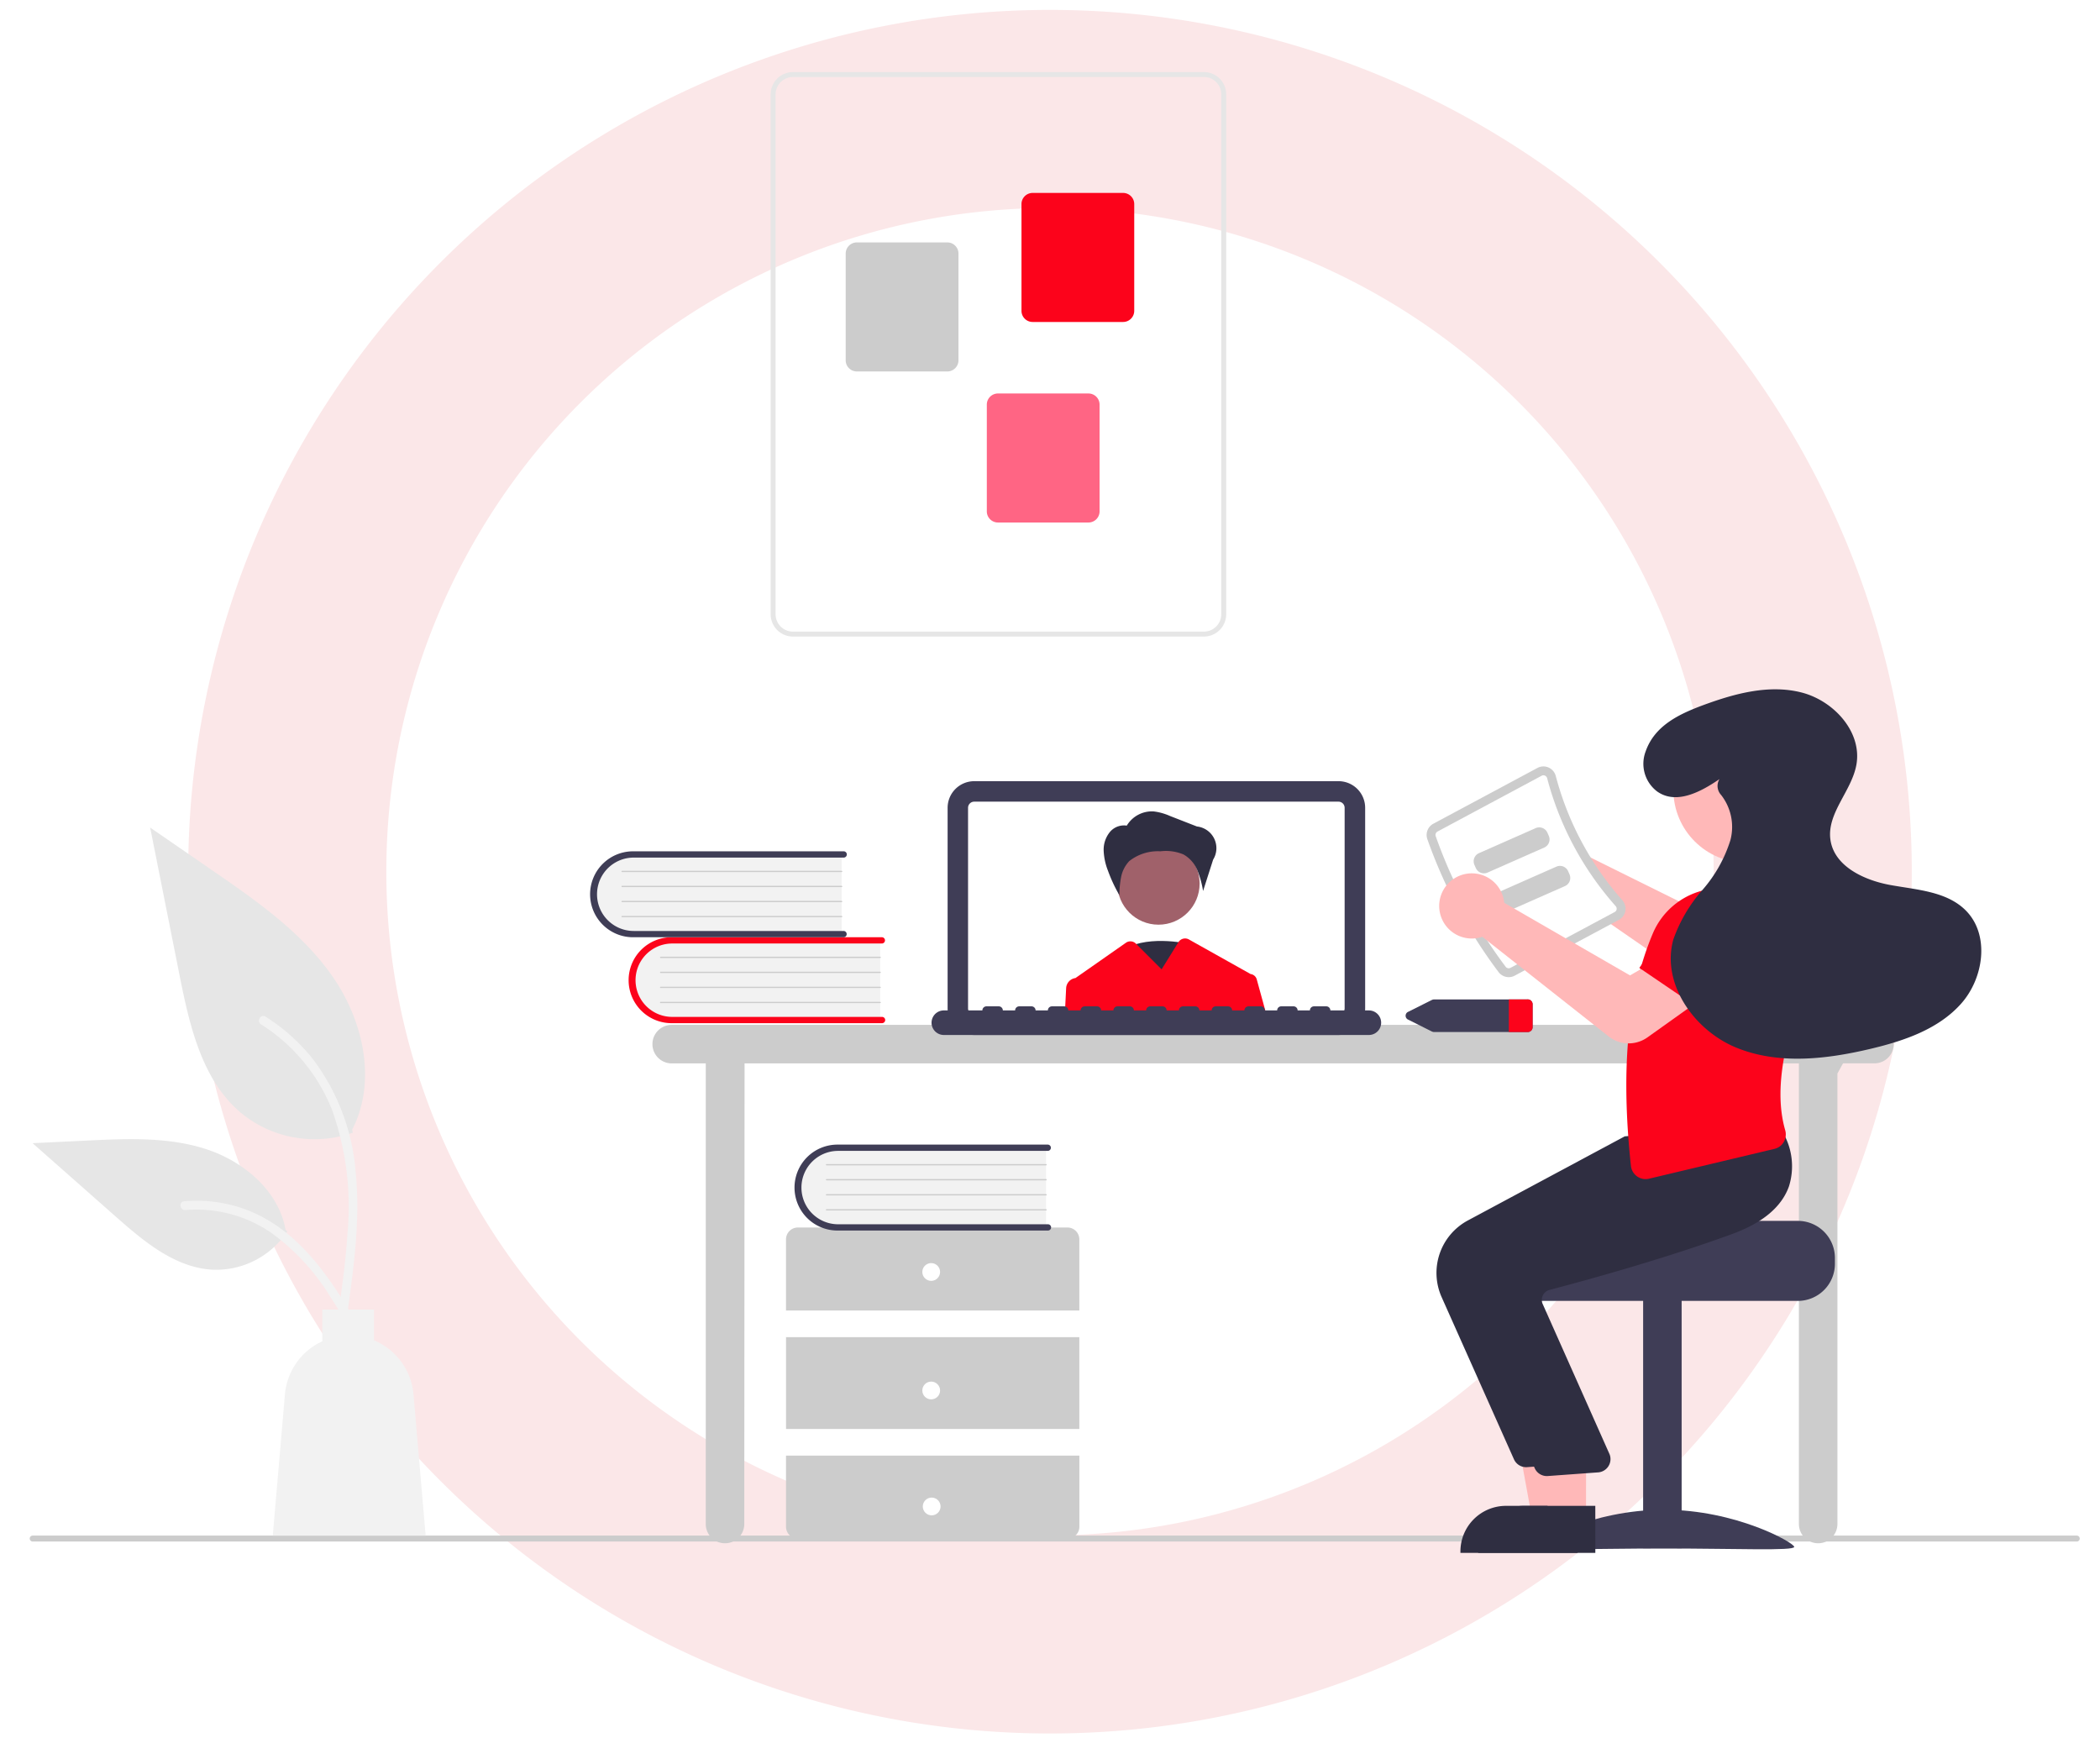 <svg xmlns="http://www.w3.org/2000/svg" width="212" height="176" viewBox="0 0 212 176"><g transform="translate(-540 -18426)"><rect width="212" height="176" transform="translate(540 18426)" fill="#fff"/><g transform="translate(2 1)"><path d="M87,20a67,67,0,1,0,67,67A67.076,67.076,0,0,0,87,20M87,0A87,87,0,1,1,0,87,87,87,0,0,1,87,0Z" transform="translate(557 18426)" fill="#fbe7e8"/><g transform="translate(541 18432.275)"><path d="M460.656,694.7H254.3a.3.3,0,1,1,0-.6H460.656a.3.3,0,1,1,0,.6Z" transform="translate(-254 -546.353)" fill="#ccc"/><path d="M587.569,521.7H466.148a1.944,1.944,0,1,0,0,3.888h3.439v46.5a1.944,1.944,0,1,0,3.888,0l.03-46.5H579.943v46.5a1.944,1.944,0,0,0,3.888,0v-45.48l.566-1.025h3.173a1.944,1.944,0,1,0,0-3.888Z" transform="translate(-401.339 -425.511)" fill="#ccc"/><path d="M603.3,465.054h-36.78a2.689,2.689,0,0,1-2.686-2.686v-20.25a2.689,2.689,0,0,1,2.686-2.686H603.3a2.689,2.689,0,0,1,2.686,2.686v20.249A2.689,2.689,0,0,1,603.3,465.054Z" transform="translate(-471.17 -367.845)" fill="#3f3d56"/><path d="M608.142,446.345H571.362a.62.62,0,0,0-.619.619v20.25a.62.62,0,0,0,.619.619h36.779a.62.62,0,0,0,.619-.619v-20.25A.62.62,0,0,0,608.142,446.345Z" transform="translate(-476.016 -372.69)" fill="#fff"/><path d="M627.354,493.636s-4.4-1.015-6.825.846,3.082,6.087,3.082,6.087Z" transform="translate(-510.481 -405.644)" fill="#2f2e41"/><ellipse cx="4.153" cy="4.153" rx="4.153" ry="4.153" transform="translate(109.799 77.768)" fill="#a0616a"/><path d="M618.839,451.076a2.96,2.96,0,0,1,2.729-1.452,5.8,5.8,0,0,1,1.65.462l2.715,1.059a2.2,2.2,0,0,1,1.635,3.345l-1.016,3.168a9.635,9.635,0,0,0-.576-2.093,3.24,3.24,0,0,0-1.407-1.6,4.588,4.588,0,0,0-2.328-.316,4.653,4.653,0,0,0-3.137.987,3.259,3.259,0,0,0-.827,1.615,9.719,9.719,0,0,0-.173,1.828,15.147,15.147,0,0,1-1.157-2.481,6.139,6.139,0,0,1-.43-2.008,2.825,2.825,0,0,1,.647-1.91,1.853,1.853,0,0,1,1.863-.586Z" transform="translate(-508.099 -374.984)" fill="#2f2e41"/><path d="M622.8,496.649a.739.739,0,0,0-.619-.535l-.03-.018-6.2-3.475a.789.789,0,0,0-1.055.272l-1.7,2.745-2.554-2.554-.041-.041a.789.789,0,0,0-1.01-.088l-5.1,3.568c-.009,0-.018,0-.027,0a1.086,1.086,0,0,0-.906,1.014l-.132,2.659h20.349Z" transform="translate(-498.929 -405.056)" fill="#fc031b"/><path d="M602.522,515.845H598.6a.413.413,0,0,0-.413-.413h-1.24a.413.413,0,0,0-.413.413h-1.24a.413.413,0,0,0-.413-.413h-1.24a.413.413,0,0,0-.413.413h-1.24a.413.413,0,0,0-.413-.413h-1.24a.413.413,0,0,0-.413.413h-1.24a.413.413,0,0,0-.413-.413h-1.24a.413.413,0,0,0-.413.413h-1.24a.413.413,0,0,0-.413-.413h-1.24a.413.413,0,0,0-.413.413h-1.24a.413.413,0,0,0-.413-.413h-1.24a.413.413,0,0,0-.413.413h-1.24a.413.413,0,0,0-.413-.413h-1.24a.413.413,0,0,0-.413.413h-1.24a.413.413,0,0,0-.413-.413H573.8a.413.413,0,0,0-.413.413h-1.24a.413.413,0,0,0-.413-.413h-1.24a.413.413,0,0,0-.413.413h-1.24a.413.413,0,0,0-.413-.413h-1.24a.413.413,0,0,0-.413.413h-1.24a.413.413,0,0,0-.413-.413h-1.24a.413.413,0,0,0-.413.413h-3.926a1.24,1.24,0,0,0,0,2.479h42.979a1.24,1.24,0,0,0,0-2.479Z" transform="translate(-467.296 -421.115)" fill="#3f3d56"/><path d="M482.752,492.734v8.232H462.128a4.119,4.119,0,1,1,0-8.232Z" transform="translate(-396.896 -405.204)" fill="#f2f2f2"/><path d="M482.221,500.463a.317.317,0,0,1-.317.317H460.722a4.338,4.338,0,1,1,0-8.675H481.9a.317.317,0,0,1,0,.633H460.722a3.7,3.7,0,1,0,0,7.409H481.9A.317.317,0,0,1,482.221,500.463Z" transform="translate(-395.858 -404.764)" fill="#fc031b"/><path d="M488.986,498.8H466.823a.063.063,0,1,1,0-.127h22.163a.063.063,0,1,1,0,.127Z" transform="translate(-403.13 -409.365)" fill="#ccc"/><path d="M488.986,503.877H466.823a.063.063,0,1,1,0-.127h22.163a.063.063,0,1,1,0,.127Z" transform="translate(-403.13 -412.927)" fill="#ccc"/><path d="M488.986,508.958H466.823a.063.063,0,1,1,0-.127h22.163a.063.063,0,0,1,0,.127Z" transform="translate(-403.13 -416.489)" fill="#ccc"/><path d="M488.986,514.04H466.823a.063.063,0,1,1,0-.127h22.163a.063.063,0,0,1,0,.127Z" transform="translate(-403.13 -420.051)" fill="#ccc"/><path d="M469.752,463.734v8.232H449.128a4.118,4.118,0,1,1,0-8.232Z" transform="translate(-387.784 -384.877)" fill="#f2f2f2"/><path d="M469.221,471.463a.317.317,0,0,1-.317.317H447.722a4.338,4.338,0,1,1,0-8.675H468.9a.317.317,0,1,1,0,.633H447.722a3.7,3.7,0,1,0,0,7.409H468.9A.317.317,0,0,1,469.221,471.463Z" transform="translate(-386.746 -384.438)" fill="#3f3d56"/><path d="M475.986,469.8H453.823a.063.063,0,1,1,0-.127h22.163a.063.063,0,0,1,0,.127Z" transform="translate(-394.018 -389.038)" fill="#ccc"/><path d="M475.986,474.877H453.823a.063.063,0,1,1,0-.127h22.163a.063.063,0,0,1,0,.127Z" transform="translate(-394.018 -392.6)" fill="#ccc"/><path d="M475.986,479.958H453.823a.063.063,0,1,1,0-.127h22.163a.063.063,0,0,1,0,.127Z" transform="translate(-394.018 -396.162)" fill="#ccc"/><path d="M475.986,485.04H453.823a.063.063,0,1,1,0-.127h22.163a.063.063,0,0,1,0,.127Z" transform="translate(-394.018 -399.724)" fill="#ccc"/><path d="M538.911,598.479V591.3a1.2,1.2,0,0,0-1.2-1.2H510.5a1.2,1.2,0,0,0-1.2,1.2v7.178Z" transform="translate(-432.95 -473.456)" fill="#ccc"/><rect width="29.608" height="9.271" transform="translate(76.353 127.714)" fill="#ccc"/><path d="M509.3,667.1v7.178a1.2,1.2,0,0,0,1.2,1.2h27.215a1.2,1.2,0,0,0,1.2-1.2V667.1Z" transform="translate(-432.95 -527.428)" fill="#ccc"/><ellipse cx="0.897" cy="0.897" rx="0.897" ry="0.897" transform="translate(90.11 120.237)" fill="#fff"/><ellipse cx="0.897" cy="0.897" rx="0.897" ry="0.897" transform="translate(90.11 132.2)" fill="#fff"/><ellipse cx="0.897" cy="0.897" rx="0.897" ry="0.897" transform="translate(90.158 143.909)" fill="#fff"/><path d="M538.753,562.734v8.232H518.128a4.118,4.118,0,1,1,0-8.232Z" transform="translate(-436.149 -454.269)" fill="#f2f2f2"/><path d="M538.221,570.464a.317.317,0,0,1-.317.317H516.722a4.338,4.338,0,1,1,0-8.675H537.9a.317.317,0,0,1,0,.633H516.722a3.7,3.7,0,1,0,0,7.409H537.9A.317.317,0,0,1,538.221,570.464Z" transform="translate(-435.11 -453.83)" fill="#3f3d56"/><path d="M544.986,568.8H522.823a.063.063,0,0,1,0-.127h22.163a.063.063,0,0,1,0,.127Z" transform="translate(-442.382 -458.431)" fill="#ccc"/><path d="M544.986,573.877H522.823a.063.063,0,0,1,0-.127h22.163a.063.063,0,0,1,0,.127Z" transform="translate(-442.382 -461.993)" fill="#ccc"/><path d="M544.986,578.958H522.823a.063.063,0,0,1,0-.127h22.163a.063.063,0,0,1,0,.127Z" transform="translate(-442.382 -465.554)" fill="#ccc"/><path d="M544.986,584.04H522.823a.063.063,0,1,1,0-.127h22.163a.063.063,0,0,1,0,.127Z" transform="translate(-442.382 -469.116)" fill="#ccc"/><path d="M504.11,254.8V202.311a2.252,2.252,0,0,1,2.249-2.249h41.489a2.252,2.252,0,0,1,2.249,2.249V254.8a2.252,2.252,0,0,1-2.249,2.249H506.359a2.252,2.252,0,0,1-2.25-2.249Zm2.249-54.236a1.752,1.752,0,0,0-1.75,1.75V254.8a1.751,1.751,0,0,0,1.75,1.75h41.489a1.751,1.751,0,0,0,1.75-1.75V202.311a1.751,1.751,0,0,0-1.75-1.75Z" transform="translate(-429.31 -200.062)" fill="#e6e6e6"/><path d="M588.776,252.765V241.988a1.126,1.126,0,0,1,1.125-1.125h9.133a1.126,1.126,0,0,1,1.125,1.125v10.777a1.126,1.126,0,0,1-1.125,1.125H589.9A1.126,1.126,0,0,1,588.776,252.765Z" transform="translate(-488.655 -228.661)" fill="#fc031b"/><path d="M529.44,269.479V258.7a1.126,1.126,0,0,1,1.125-1.125H539.7a1.126,1.126,0,0,1,1.125,1.125v10.777A1.126,1.126,0,0,1,539.7,270.6h-9.133A1.126,1.126,0,0,1,529.44,269.479Z" transform="translate(-447.065 -240.376)" fill="#ccc"/><path d="M577.076,320.458V309.681a1.126,1.126,0,0,1,1.125-1.125h9.133a1.126,1.126,0,0,1,1.125,1.125v10.777a1.126,1.126,0,0,1-1.125,1.125H578.2A1.126,1.126,0,0,1,577.076,320.458Z" transform="translate(-480.454 -276.109)" fill="#ff6584"/><path d="M730.762,513.1h-9.4a.58.58,0,0,0-.257.06l-2.372,1.187a.432.432,0,0,0,0,.8l2.372,1.187a.581.581,0,0,0,.257.06h9.4a.493.493,0,0,0,.52-.458v-2.375A.493.493,0,0,0,730.762,513.1Z" transform="translate(-579.564 -419.482)" fill="#3f3d56"/><path d="M755.7,513.561v2.375a.493.493,0,0,1-.52.457H753.3V513.1h1.872A.493.493,0,0,1,755.7,513.561Z" transform="translate(-603.978 -419.482)" fill="#fc031b"/><path d="M754.67,453.074a3.291,3.291,0,0,1,4.453,2.068,3.164,3.164,0,0,1,.1.429l13.14,6.516,3.041-2.015,3.784,4.356-4.643,3.771a3.334,3.334,0,0,1-3.978.153l-13.332-9.22a3.159,3.159,0,0,1-.3.111,3.291,3.291,0,0,1-4.19-2.56,3.2,3.2,0,0,1-.049-.4,3.3,3.3,0,0,1,1.982-3.209Z" transform="translate(-603.544 -377.218)" fill="#ffb8b8"/><path d="M779,587.853H764.637c0,.413-14.8.748-14.8.748a3.849,3.849,0,0,0-.631.6,3.711,3.711,0,0,0-.867,2.393v.6a3.74,3.74,0,0,0,3.738,3.738H779a3.742,3.742,0,0,0,3.738-3.738v-.6A3.744,3.744,0,0,0,779,587.853Z" transform="translate(-600.499 -471.878)" fill="#3f3d56"/><rect width="3.888" height="25.122" transform="translate(166.766 149.023) rotate(180)" fill="#3f3d56"/><path d="M761.617,689.108c0,.42,5.892.162,13.159.162s13.159.258,13.159-.162-5.891-3.751-13.159-3.751S761.617,688.688,761.617,689.108Z" transform="translate(-609.805 -540.221)" fill="#3f3d56"/><path d="M506.672,465.7h-3.666l-1.744-9.509h5.411Z" transform="translate(-351.35 -319.762)" fill="#ffb8b8"/><path d="M748.772,688.8H736.949v-.15a4.6,4.6,0,0,1,4.6-4.6h7.221Z" transform="translate(-592.515 -539.306)" fill="#2f2e41"/><path d="M736.683,589.057l-7.31-16.391a6.007,6.007,0,0,1,2.637-7.711l15.855-8.5,7.235-.615,6.674-.607.048.081a6.755,6.755,0,0,1,.526,5.3c-.736,2.061-2.649,3.671-5.688,4.786-7.092,2.6-15.285,4.823-18.478,5.658a1.032,1.032,0,0,0-.661.526,1.046,1.046,0,0,0-.059.837l6.791,15.257a1.346,1.346,0,0,1-1.139,1.8l-5.074.369q-.065.006-.129.006A1.345,1.345,0,0,1,736.683,589.057Z" transform="translate(-586.845 -449.012)" fill="#2f2e41"/><path d="M512.672,465.7h-3.666l-1.744-9.509h5.411Z" transform="translate(-355.556 -319.762)" fill="#ffb8b8"/><path d="M754.772,688.8H742.949v-.15a4.6,4.6,0,0,1,4.6-4.6h7.221Z" transform="translate(-596.72 -539.306)" fill="#2f2e41"/><path d="M743.683,592.057l-7.31-16.391a6.007,6.007,0,0,1,2.637-7.711l15.855-8.5,7.235-.615,6.673-.607.048.081a6.754,6.754,0,0,1,.527,5.3c-.736,2.061-2.649,3.671-5.688,4.786-7.092,2.6-15.285,4.823-18.478,5.658a1.032,1.032,0,0,0-.661.526,1.046,1.046,0,0,0-.059.837l6.791,15.257a1.346,1.346,0,0,1-1.139,1.8l-5.074.369q-.065.006-.129.006A1.345,1.345,0,0,1,743.683,592.057Z" transform="translate(-591.751 -451.115)" fill="#2f2e41"/><path d="M732.8,455.224a50.093,50.093,0,0,1-7.2-13.438,1.287,1.287,0,0,1,.608-1.549l10.511-5.632a1.27,1.27,0,0,1,1.114-.045,1.292,1.292,0,0,1,.736.862,30.6,30.6,0,0,0,6.713,12.528,1.291,1.291,0,0,1,.311,1.091,1.27,1.27,0,0,1-.655.9l-10.511,5.632A1.287,1.287,0,0,1,732.8,455.224Z" transform="translate(-584.509 -364.355)" fill="#ccc"/><path d="M735.616,456.788a.388.388,0,0,0,.485.1l10.511-5.632a.373.373,0,0,0,.2-.268.394.394,0,0,0-.1-.337,31.5,31.5,0,0,1-6.911-12.9.4.4,0,0,0-.227-.268.373.373,0,0,0-.332.014l-10.511,5.632a.388.388,0,0,0-.185.46,49.2,49.2,0,0,0,7.071,13.2Z" transform="translate(-586.611 -366.458)" fill="#fff"/><path d="M842.126,482.65l-8.232,3.128-2.01-5.583a3.34,3.34,0,0,1,1.5-4.037h0a3.34,3.34,0,0,1,4.265.833Z" transform="translate(-658.919 -393.283)" fill="#fc031b"/><path d="M794.033,504.441a1.5,1.5,0,0,1-.623-1.061c-1.054-9.842-.32-17.544,2.245-23.547a7.474,7.474,0,0,1,4.955-4.241l6.654-.336.034.017a7.777,7.777,0,0,1,4.252,8.251c-2.14,5.641-3.932,11.515-2.566,16.253a1.532,1.532,0,0,1-.145,1.191,1.46,1.46,0,0,1-.932.691l-12.674,3.015a1.485,1.485,0,0,1-1.2-.233Z" transform="translate(-631.764 -392.955)" fill="#fc031b"/><ellipse cx="7.345" cy="7.345" rx="7.345" ry="7.345" transform="translate(165.933 65.125)" fill="#ffb8b8"/><path d="M748.542,457.06l-5.725,2.527a.9.9,0,0,1-1.183-.458l-.142-.321a.9.9,0,0,1,.459-1.183l5.725-2.527a.9.9,0,0,1,1.183.458l.142.321a.9.9,0,0,1-.458,1.183Z" transform="translate(-595.646 -378.772)" fill="#ccc"/><path d="M755.542,470.06l-5.725,2.527a.9.9,0,0,1-1.183-.458l-.142-.321a.9.9,0,0,1,.458-1.183l5.725-2.527a.9.9,0,0,1,1.183.458l.142.321A.9.9,0,0,1,755.542,470.06Z" transform="translate(-600.553 -387.884)" fill="#ccc"/><path d="M746.892,487.015l-12.762-10.068a3.159,3.159,0,0,1-.31.091,3.3,3.3,0,0,1-2.637-.506,3.29,3.29,0,1,1,5.087-3.449,3.161,3.161,0,0,1,.069.434l12.7,7.329,3.162-1.82,3.5,4.585-4.909,3.5a3.272,3.272,0,0,1-3.906-.1Z" transform="translate(-587.487 -389.653)" fill="#ffb8b8"/><path d="M804.619,492.73l-7.282-4.952,3.422-4.847a3.34,3.34,0,0,1,4.166-1.089h0a3.34,3.34,0,0,1,1.763,3.972Z" transform="translate(-634.843 -397.343)" fill="#fc031b"/><path d="M806.428,417.485c-1.888,1.292-4.367,2.62-6.3,1.244a3.509,3.509,0,0,1-1.152-4.045c.923-2.64,3.46-3.8,5.886-4.694,3.154-1.158,6.587-2.08,9.843-1.25s6.133,3.981,5.545,7.289c-.473,2.66-2.982,4.873-2.626,7.551.359,2.7,3.39,4.114,6.066,4.6s5.67.636,7.594,2.559c2.453,2.452,1.841,6.835-.468,9.423s-5.792,3.762-9.168,4.56c-4.472,1.057-9.31,1.612-13.557-.142s-7.553-6.476-6.323-10.9a15.211,15.211,0,0,1,2.927-4.99,13.906,13.906,0,0,0,2.833-5.036,5.236,5.236,0,0,0-.946-4.58,1.327,1.327,0,0,1-.178-1.551Z" transform="translate(-635.842 -346.108)" fill="#2f2e41"/><path d="M315.118,485.9a11.682,11.682,0,0,1-11.281-1.987c-3.951-3.316-5.19-8.78-6.2-13.839L294.657,455.1l6.242,4.3c4.489,3.091,9.079,6.281,12.187,10.758s4.465,10.588,1.968,15.433" transform="translate(-282.498 -378.83)" fill="#e6e6e6"/><path d="M340.333,548.57c.632-4.6,1.281-9.263.838-13.914a21.882,21.882,0,0,0-4.219-11.473,19.087,19.087,0,0,0-4.9-4.438c-.49-.309-.94.467-.453.775a18.146,18.146,0,0,1,7.177,8.66,29.086,29.086,0,0,1,1.544,12.529c-.163,2.553-.508,5.09-.856,7.623a.465.465,0,0,0,.313.552A.452.452,0,0,0,340.333,548.57Z" transform="translate(-308.247 -423.387)" fill="#f2f2f2"/><path d="M280.673,569.588a8.6,8.6,0,0,1-7.493,3.867c-3.793-.18-6.955-2.827-9.8-5.341l-8.42-7.434,5.572-.267c4.007-.192,8.118-.371,11.935.865s7.337,4.21,8.035,8.161" transform="translate(-254.671 -452.549)" fill="#e6e6e6"/><path d="M323.548,594.939c-3.041-5.38-6.568-11.36-12.87-13.272a14.36,14.36,0,0,0-5.413-.559c-.575.05-.431.936.142.886a13.342,13.342,0,0,1,8.639,2.286,22.453,22.453,0,0,1,5.938,6.408c.983,1.5,1.864,3.058,2.745,4.617C323.01,595.8,323.833,595.443,323.548,594.939Z" transform="translate(-289.676 -467.112)" fill="#f2f2f2"/><path d="M350.251,626.348a6.512,6.512,0,0,0-3.99-5.454v-3.111h-5.217v3.209a6.508,6.508,0,0,0-3.773,5.356l-1.227,14.26h15.434Z" transform="translate(-311.507 -492.857)" fill="#f2f2f2"/></g></g></g></svg>